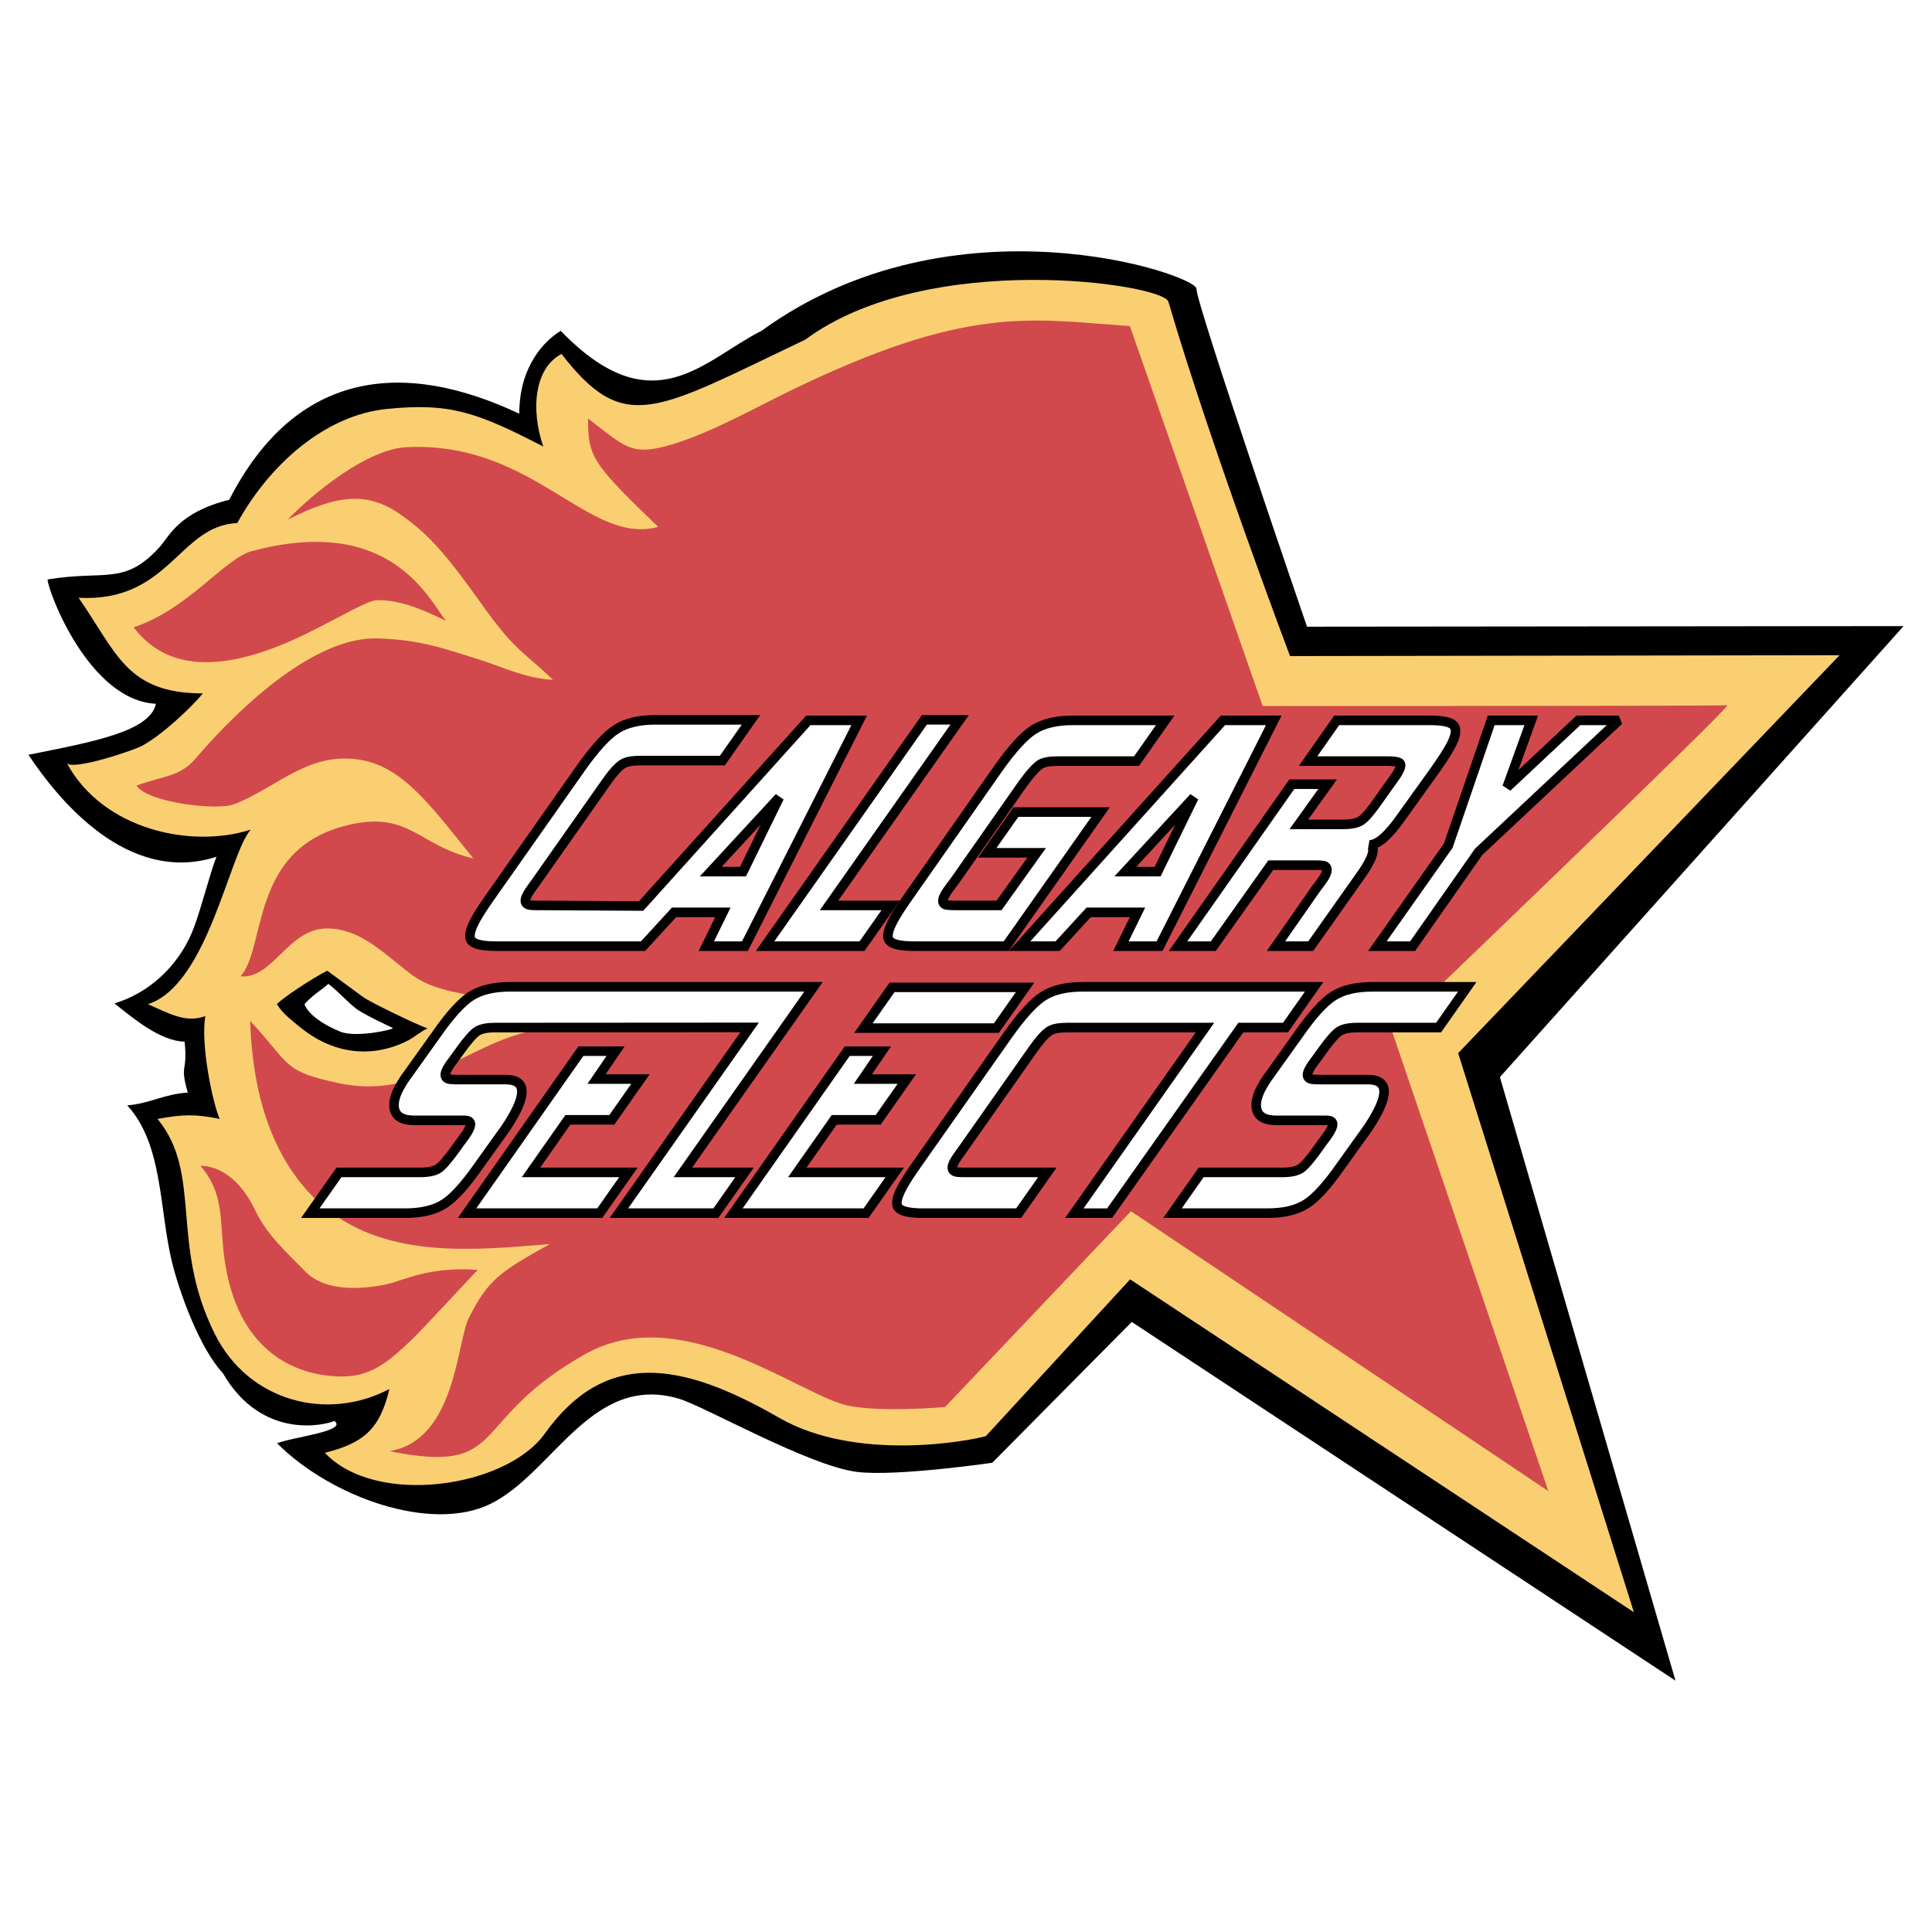 <?xml version="1.0" encoding="utf-8"?>
<!-- Generator: Adobe Illustrator 13.0.0, SVG Export Plug-In . SVG Version: 6.00 Build 14948)  -->
<!DOCTYPE svg PUBLIC "-//W3C//DTD SVG 1.0//EN" "http://www.w3.org/TR/2001/REC-SVG-20010904/DTD/svg10.dtd">
<svg version="1.0" id="Layer_1" xmlns="http://www.w3.org/2000/svg" xmlns:xlink="http://www.w3.org/1999/xlink" x="0px" y="0px"
	 width="192.756px" height="192.756px" viewBox="0 0 192.756 192.756" enable-background="new 0 0 192.756 192.756"
	 xml:space="preserve">
<g>
	<polygon fill-rule="evenodd" clip-rule="evenodd" fill="#FFFFFF" points="0,0 192.756,0 192.756,192.756 0,192.756 0,0 	"/>
	<path fill-rule="evenodd" clip-rule="evenodd" d="M189.921,62.466l-59.521,0.058c0,0-11.095-32.298-11.024-33.702
		c0.07-1.404-24.239-9.726-43.399,4.186c-5.759,2.88-10.812,9.541-20.034,0c-1.59,0.954-4.135,3.499-4.135,8.269
		c-11.448-5.407-22.26-4.453-28.938,8.586c-5.088,1.271-5.957,3.636-6.996,4.77c-3.498,3.816-5.406,2.226-11.13,3.18
		c0.036,1.171,4.134,12.084,10.812,12.402c-0.577,2.777-6.36,3.816-12.72,5.089c2.914,4.38,9.858,13.038,18.763,10.175
		c-0.636,1.59-1.441,4.86-2.227,6.997c-1.157,3.152-3.816,6.36-7.95,7.632c1.844,1.479,4.58,3.773,6.996,3.816
		c0.328,3.176-0.524,2.152,0.318,5.088c-2.28,0.117-3.771,1.082-6.042,1.273c3.576,3.877,3.178,10.303,4.453,15.582
		c0.734,3.043,2.783,8.682,5.088,11.129c3.896,6.758,10.255,5.168,11.13,4.771c1.352,1.033-4.134,1.588-5.724,2.225
		c5.406,5.406,15.405,8.953,21.307,6.043c6.255-3.086,10.065-13.039,18.762-10.494c2.54,0.742,12.999,6.725,17.809,7.314
		c3.9,0.477,13.479-0.914,13.479-0.914l13.915-14.053l54.251,35.793l-17.517-60.217L189.921,62.466L189.921,62.466z M33.959,102.93
		c-3.22-1.312-3.578-2.742-3.578-2.742c0.716-0.836,1.55-1.312,2.385-2.027c0.954,0.715,2.21,2.139,2.987,2.629
		c0.98,0.619,2.399,1.273,3.452,1.783C39.22,102.727,35.511,103.562,33.959,102.93L33.959,102.93z"/>
	<path fill-rule="evenodd" clip-rule="evenodd" fill="#F9CF72" d="M183.536,65.372l-54.83,0.084c0,0-7.908-20.944-12.133-35.35
		c-0.448-1.789-23.981-5.287-36.224,3.776c-15.026,7.155-18.014,9.568-24.328,1.431c-2.686,1.414-3.101,5.485-1.82,9.24
		c-6.766-3.516-9.445-4.365-15.591-3.754c-6.132,0.61-11.687,5.486-14.938,11.386c-5.835,0.25-6.767,7.933-15.83,7.456
		c3.816,5.485,4.77,9.54,12.402,9.54c-1.192,1.431-4.038,4.13-6.088,5.238c-0.817,0.441-7.042,2.548-7.506,1.68
		c3.578,6.677,12.402,8.585,18.364,6.677c-2.146,2.385-4.293,15.503-10.255,17.411c2.146,0.953,3.816,1.908,5.724,1.191
		c-0.477,2.863,0.716,8.586,1.431,10.256c-2.385-0.477-3.577-0.477-6.201,0c4.529,5.492,1.192,12.402,5.724,21.467
		c3.384,6.768,11.229,8.742,17.411,5.484c-0.954,4.055-2.624,5.406-6.44,6.361c5.088,5.406,18.091,3.484,21.943-1.908
		c5.962-8.348,13.433-7.318,23.373-1.59c7.722,4.449,19.001,2.305,20.634,1.838l14.396-15.643l50.261,33.213l-17.533-55.785
		L183.536,65.372L183.536,65.372z M40.789,103.766c-1.156,0.615-5.875,2.861-11.003-1.406c-0.752-0.627-1.666-1.322-2.159-2.172
		c0.524-0.604,3.589-2.625,5.021-3.339l3.578,2.623c0.584,0.461,5.53,2.854,6.436,3.129C42.03,102.863,41.438,103.42,40.789,103.766
		L40.789,103.766z"/>
	<path fill-rule="evenodd" clip-rule="evenodd" fill="#D2494D" d="M172.337,70.361c0.575-0.042-33.442,32.563-33.442,32.563
		l15.585,45.846l-41.646-27.926l-18.551,19.537c0,0-7.513,0.666-10.491-0.363C78.415,138.158,67.47,130,58.407,135.09
		c-11.976,6.723-7.473,12.082-19.558,9.697c6.678-1.111,6.713-10.977,7.95-13.355c1.977-3.803,2.965-4.453,8.054-7.314
		c-7.632,0.637-16.046,1.453-22.261-3.498c-3.478-2.773-7.314-8.268-7.632-18.764c4.134,4.453,3.192,4.992,8.801,6.203
		c8.109,1.748,12.88-3.977,19.502-5.248c-2.961-4.635-8.305-2.537-12.403-5.725c-2.862-2.226-5.014-4.452-8.268-4.452
		c-3.816,0-5.406,5.088-8.586,4.77c2.544-2.862,0.954-12.402,10.176-14.947c6.605-1.822,7.465,1.931,13.039,3.18
		c-4.135-5.088-6.997-9.222-11.449-9.858c-5.124-0.732-8.064,2.765-12.402,4.452c-1.75,0.681-8.703-0.175-9.747-1.853
		c2.751-1.009,4.322-0.872,5.869-2.68c4.832-5.644,12.148-12.203,18.188-12.004c4.255,0.141,6.427,0.938,10.495,2.227
		c1.879,0.595,4.189,1.749,6.996,1.908c-2.966-2.862-3.76-2.862-6.941-7.313c-3.641-5.098-5.318-7.13-8.324-9.223
		c-3.31-2.305-6.36-1.908-11.208,0.557c2.595-2.701,7.963-7.041,11.845-7.235c12.72-0.636,18.126,9.859,25.123,7.951
		c-6.615-6.375-6.996-6.997-6.996-10.813c3.713,2.863,4.314,3.634,7.638,2.791c3.846-0.977,8.479-3.566,12.078-5.334
		c18.126-8.905,24.421-7.358,34.344-6.678l13.246,37.905C125.976,70.436,171.101,70.451,172.337,70.361L172.337,70.361z"/>
	<path fill-rule="evenodd" clip-rule="evenodd" fill="#D2494D" d="M20.007,116.326c2.082,2.41,1.975,4.734,2.226,7.791
		c1.113,13.516,10.877,13.271,12.395,13.197c2.777-0.135,4.591-1.9,6.496-3.697c0.929-0.877,6.408-6.814,6.538-6.92
		c-4.917-0.354-7.259,1.033-9.085,1.43c-2.033,0.441-5.998,0.902-8.115-1.264c-1.885-1.928-3.824-3.646-5.008-6.121
		C23.187,116.008,20.007,116.326,20.007,116.326L20.007,116.326z"/>
	<path fill-rule="evenodd" clip-rule="evenodd" fill="#D2494D" d="M13.329,62.583c5.406-1.749,9.06-6.864,11.799-7.597
		c13.8-3.692,17.616,4.735,19.366,6.961c-2.862-1.431-4.873-2.084-6.837-2.067c-0.978,0.009-3.252,1.438-6.849,3.224
		C20.643,68.148,15.873,65.922,13.329,62.583L13.329,62.583z"/>
	
		<polygon fill-rule="evenodd" clip-rule="evenodd" fill="#FFFFFF" stroke="#000000" stroke-width="0.955" stroke-miterlimit="2.613" points="
		86.004,94.398 76.332,94.398 92.227,71.816 95.746,71.816 82.714,90.332 88.865,90.332 86.004,94.398 	"/>
	
		<path fill-rule="evenodd" clip-rule="evenodd" fill="#FFFFFF" stroke="#000000" stroke-width="0.955" stroke-miterlimit="2.613" d="
		M100.388,94.398h-9.201c-1.306,0-2.116-0.175-2.431-0.528c-0.316-0.352-0.179-1.063,0.409-2.133
		c0.301-0.549,0.754-1.253,1.357-2.115l9.081-12.961c1.406-1.99,2.595-3.286,3.565-3.888s2.265-0.903,3.883-0.903h9.202
		l-2.863,4.067h-7.858c-0.805,0-1.381,0.104-1.729,0.312c-0.441,0.286-1.047,0.961-1.813,2.026l-6.802,9.709
		c-0.451,0.574-0.754,1.004-0.912,1.291c-0.287,0.521-0.272,0.848,0.042,0.978c0.125,0.053,0.458,0.079,0.999,0.079h4.362
		l3.746-5.245h-4.93l2.861-4.066h8.453L100.388,94.398L100.388,94.398z"/>
	
		<path fill-rule="evenodd" clip-rule="evenodd" fill="#FFFFFF" stroke="#000000" stroke-width="0.955" stroke-miterlimit="2.613" d="
		M112.275,86.96l6.841-7.407l-3.622,7.407H112.275L112.275,86.96z M127.085,71.87h-5.073l-20.291,22.528h3.8l3.094-3.371h4.873
		l-1.652,3.371h3.853L127.085,71.87L127.085,71.87z"/>
	
		<path fill-rule="evenodd" clip-rule="evenodd" fill="#FFFFFF" stroke="#000000" stroke-width="0.955" stroke-miterlimit="2.613" d="
		M130.771,94.398h-3.466l3.987-5.723c0.447-0.576,0.742-0.995,0.887-1.257c0.287-0.523,0.281-0.864-0.019-1.021
		c-0.127-0.052-0.46-0.079-1.002-0.079h-4.373l-5.731,8.08h-3.519l11.353-16.161h3.573l-2.874,4.013h4.395
		c0.829,0,1.438-0.129,1.829-0.39c0.389-0.261,0.948-0.912,1.678-1.956l1.162-1.646c0.423-0.567,0.706-0.979,0.849-1.238
		c0.254-0.464,0.307-0.761,0.155-0.89c-0.151-0.129-0.565-0.194-1.243-0.194h-7.906l2.856-4.067h9.242
		c1.331,0,2.139,0.169,2.422,0.509c0.347,0.366,0.233,1.072-0.34,2.117c-0.303,0.549-0.764,1.268-1.382,2.156l-3.512,4.898
		c-1.287,1.83-2.34,2.745-3.155,2.745c0.5,0.183,0.462,0.797-0.112,1.843c-0.158,0.288-0.353,0.601-0.583,0.941L130.771,94.398
		L130.771,94.398z"/>
	
		<polygon fill-rule="evenodd" clip-rule="evenodd" fill="#FFFFFF" stroke="#000000" stroke-width="0.955" stroke-miterlimit="2.613" points="
		161.51,71.87 147.53,84.982 140.938,94.398 137.419,94.398 144.493,84.372 148.78,71.87 152.774,71.87 150.362,78.54 
		157.474,71.87 161.51,71.87 	"/>
	
		<path fill-rule="evenodd" clip-rule="evenodd" fill="#FFFFFF" stroke="#000000" stroke-width="0.955" stroke-miterlimit="2.613" d="
		M133.821,116.26c-1.363,1.959-2.526,3.244-3.489,3.857c-0.965,0.613-2.255,0.92-3.874,0.92h-9.476l2.857-4.066h8.088
		c0.802,0,1.398-0.119,1.788-0.355s0.979-0.908,1.768-2.014l0.363-0.508c0.451-0.59,0.754-1.027,0.909-1.312
		c0.367-0.668,0.238-1.002-0.388-1.002h-5.013c-1.122,0-1.777-0.354-1.962-1.061c-0.166-0.602,0.003-1.361,0.507-2.275
		c0.13-0.236,0.278-0.486,0.449-0.746l3.226-4.516c1.352-1.938,2.506-3.209,3.468-3.816c0.96-0.607,2.249-0.91,3.868-0.91h9.476
		l-2.859,4.066h-8.114c-0.781,0-1.364,0.115-1.752,0.348c-0.386,0.23-0.967,0.885-1.742,1.963l-0.363,0.51
		c-0.447,0.58-0.749,1.014-0.908,1.303c-0.29,0.527-0.263,0.857,0.084,0.988c0.126,0.053,0.465,0.078,1.014,0.078h4.737
		c1.827,0,2.099,1.17,0.815,3.504c-0.229,0.416-0.489,0.844-0.784,1.285L133.821,116.26L133.821,116.26z"/>
	
		<polygon fill-rule="evenodd" clip-rule="evenodd" fill="#FFFFFF" stroke="#000000" stroke-width="0.955" stroke-miterlimit="2.613" points="
		87.616,111.725 90.472,107.658 86.089,107.658 87.99,104.877 84.526,104.877 73.173,121.037 86.409,121.037 89.27,116.971 
		79.547,116.971 83.231,111.725 87.616,111.725 	"/>
	
		<polygon fill-rule="evenodd" clip-rule="evenodd" fill="#FFFFFF" stroke="#000000" stroke-width="0.955" stroke-miterlimit="2.613" points="
		88.999,98.508 86.142,102.574 99.412,102.574 102.273,98.508 88.999,98.508 	"/>
	
		<polygon fill-rule="evenodd" clip-rule="evenodd" fill="#FFFFFF" stroke="#000000" stroke-width="0.955" stroke-miterlimit="2.613" points="
		52.974,116.971 56.658,111.725 61.042,111.725 63.897,107.658 59.516,107.658 61.416,104.877 57.952,104.877 46.6,121.037 
		59.835,121.037 62.696,116.971 52.974,116.971 	"/>
	
		<path fill-rule="evenodd" clip-rule="evenodd" fill="#FFFFFF" stroke="#000000" stroke-width="0.955" stroke-miterlimit="2.613" d="
		M68.132,116.971l13.032-18.516h-3.603H50.887c-1.619,0-2.908,0.303-3.868,0.91s-2.117,1.879-3.467,3.816l-3.225,4.516
		c-0.171,0.26-0.32,0.51-0.45,0.746c-0.503,0.914-0.673,1.674-0.507,2.275c0.185,0.707,0.84,1.061,1.963,1.061h5.012
		c0.626,0,0.756,0.334,0.388,1.002c-0.155,0.285-0.458,0.723-0.909,1.312l-0.364,0.508c-0.79,1.105-1.378,1.777-1.767,2.014
		c-0.389,0.236-0.986,0.355-1.789,0.355h-8.088l-2.857,4.066h9.476c1.619,0,2.909-0.307,3.874-0.92
		c0.963-0.613,2.126-1.898,3.49-3.857l2.692-3.76c0.294-0.441,0.556-0.869,0.784-1.285c1.283-2.334,1.012-3.504-0.815-3.504h-4.738
		c-0.548,0-0.887-0.025-1.015-0.078c-0.346-0.131-0.373-0.461-0.083-0.988c0.159-0.289,0.461-0.723,0.909-1.303l0.363-0.51
		c0.775-1.078,1.355-1.732,1.742-1.963c0.387-0.232,0.971-0.348,1.752-0.348l25.173-0.016h0.229L61.75,121.037h9.671l2.861-4.066
		H68.132L68.132,116.971z"/>
	
		<path fill-rule="evenodd" clip-rule="evenodd" fill="#FFFFFF" stroke="#000000" stroke-width="0.955" stroke-miterlimit="2.613" d="
		M80.647,71.87L63.965,90.392l-10.292-0.06c-0.549,0-0.874-0.026-0.975-0.079c-0.347-0.13-0.376-0.457-0.088-0.98
		c0.158-0.288,0.451-0.719,0.881-1.294l6.827-9.71c0.768-1.112,1.381-1.802,1.84-2.067c0.35-0.211,0.917-0.318,1.7-0.318h8.211
		l2.86-4.067h-9.515c-1.645,0-2.949,0.309-3.915,0.926c-0.966,0.617-2.147,1.91-3.542,3.879l-9.141,13
		c-0.604,0.861-1.057,1.566-1.358,2.115c-0.588,1.07-0.726,1.781-0.409,2.133c0.315,0.353,1.126,0.528,2.432,0.528h14.675
		l3.093-3.371h4.874l-1.653,3.371h3.853L85.72,71.87H80.647L80.647,71.87z M74.129,86.96h-3.218l6.841-7.407L74.129,86.96
		L74.129,86.96z"/>
	
		<path fill-rule="evenodd" clip-rule="evenodd" fill="#FFFFFF" stroke="#000000" stroke-width="0.955" stroke-miterlimit="2.613" d="
		M108.01,98.455c-1.645,0-2.95,0.309-3.915,0.926c-0.966,0.617-2.146,1.91-3.541,3.879l-9.141,13
		c-0.605,0.861-1.058,1.566-1.359,2.115c-0.588,1.07-0.725,1.781-0.408,2.133c0.315,0.354,1.126,0.529,2.431,0.529h9.555
		l2.861-4.066H96.27c-0.549,0-0.874-0.027-0.976-0.08c-0.346-0.131-0.375-0.455-0.087-0.979c0.158-0.289,0.452-0.721,0.881-1.295
		l6.826-9.711c0.769-1.111,1.382-1.801,1.84-2.066c0.351-0.211,0.918-0.318,1.7-0.318h13.767l-13.033,18.516h3.52l13.088-18.516
		h4.459l2.855-4.066H108.01L108.01,98.455z"/>
</g>
</svg>
